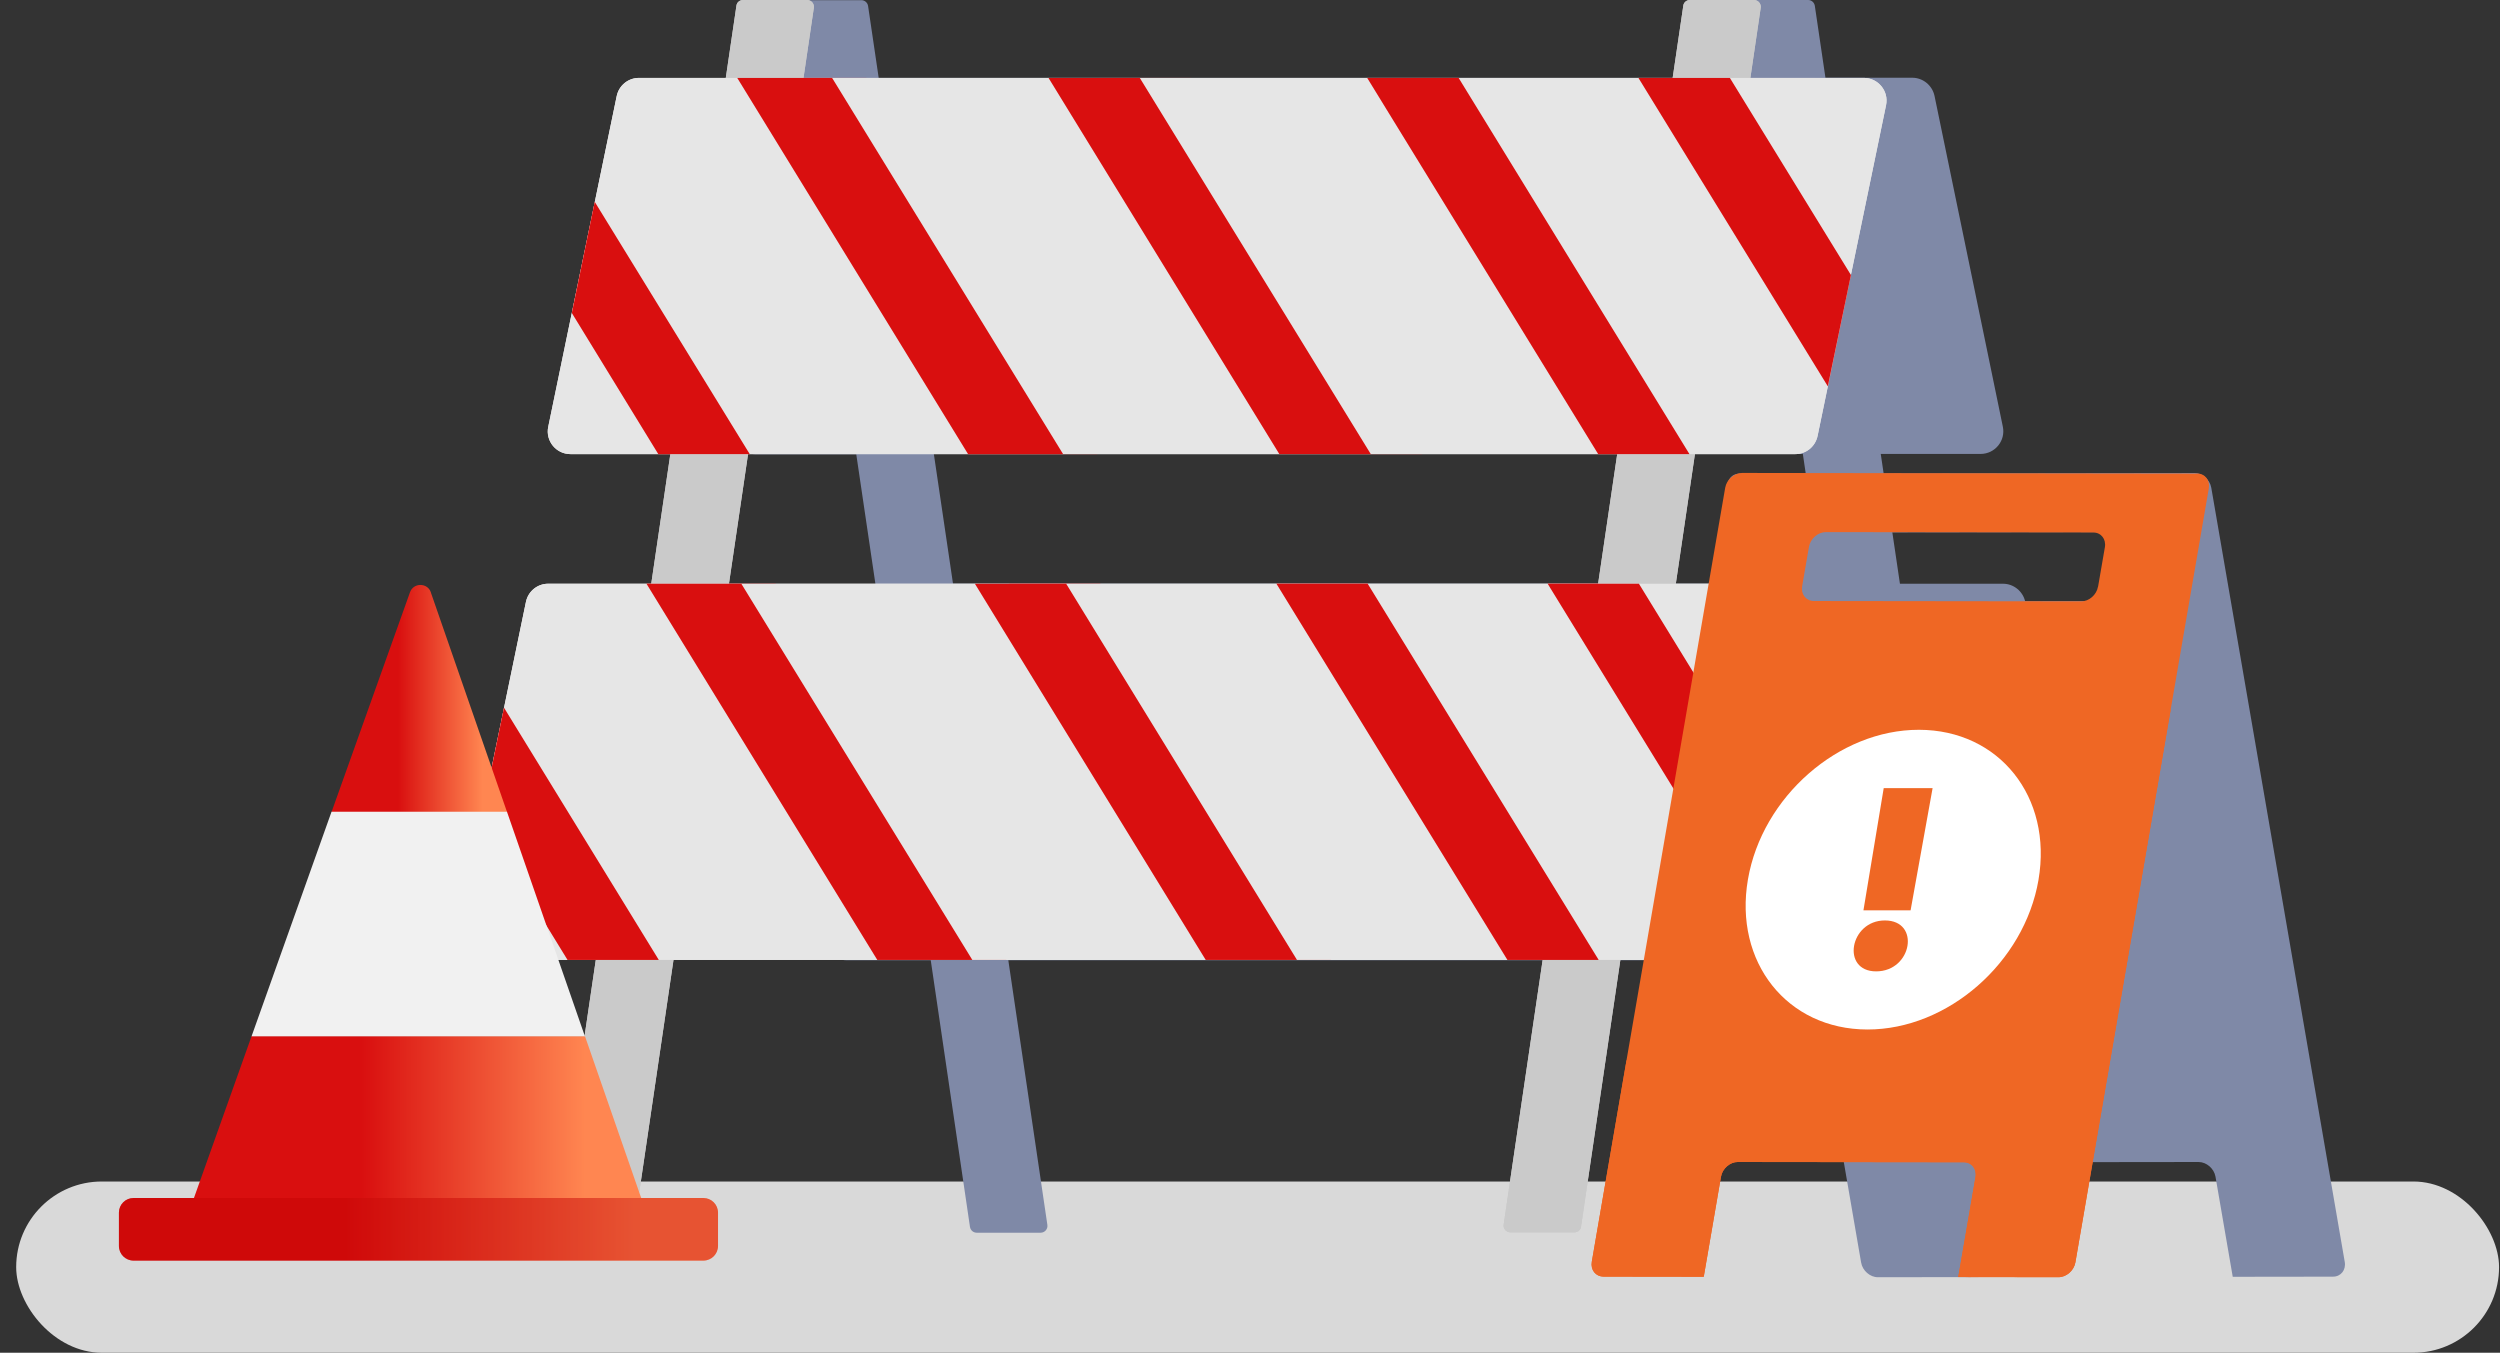 <svg width="146" height="79" viewBox="0 0 146 79" fill="none" xmlns="http://www.w3.org/2000/svg">
<rect x="0" y="0" width="146" height="79" fill="#333333" stroke="none"/>
<rect x="0.945" y="69" width="145" height="10" rx="5" fill="#D9D9D9"/>
<path d="M122.266 54.47L121.276 49.67L120.896 47.83L120.506 45.94L118.276 35.15C118.146 34.54 117.606 34.09 116.976 34.09H110.956L109.836 26.51H115.666C116.506 26.51 117.136 25.74 116.966 24.92L115.976 20.12L115.596 18.28L115.206 16.39L112.976 5.6C112.846 4.99 112.306 4.54 111.676 4.54H106.606L105.986 0.34C105.956 0.14 105.786 0 105.596 0H101.856C101.616 0 101.426 0.22 101.466 0.46L102.066 4.55H51.316L50.696 0.35C50.666 0.15 50.496 0.01 50.306 0.01H46.566C46.326 0.01 46.136 0.23 46.176 0.47L46.776 4.56H40.156C39.316 4.56 38.686 5.33 38.856 6.15L40.906 16.07L41.676 19.8L42.846 25.47C42.976 26.08 43.516 26.53 44.146 26.53H50.006L51.126 34.11H45.456C44.616 34.11 43.986 34.88 44.156 35.7L46.206 45.62L46.976 49.35L48.146 55.02C48.276 55.63 48.816 56.08 49.446 56.08H54.356L56.646 71.65C56.676 71.85 56.846 71.99 57.036 71.99H60.776C61.016 71.99 61.206 71.77 61.166 71.53L58.886 56.08H109.636L111.926 71.65C111.956 71.85 112.126 71.99 112.316 71.99H116.056C116.296 71.99 116.486 71.77 116.446 71.53L114.166 56.08H120.946C121.786 56.08 122.416 55.31 122.246 54.49L122.266 54.47ZM106.406 34.09H55.656L54.536 26.51H105.286L106.406 34.09Z" fill="#7F89A7"/>
<path d="M88.204 71.97H91.944C92.144 71.97 92.314 71.83 92.334 71.63L102.824 0.46C102.864 0.22 102.674 0 102.434 0H98.694C98.494 0 98.324 0.14 98.304 0.34L87.814 71.51C87.774 71.75 87.964 71.97 88.204 71.97Z" fill="#CACACA"/>
<path d="M32.907 71.97H36.647C36.847 71.97 37.017 71.83 37.037 71.63L47.527 0.46C47.567 0.22 47.377 0 47.137 0H43.397C43.197 0 43.027 0.14 43.007 0.34L32.517 71.51C32.477 71.75 32.667 71.97 32.907 71.97Z" fill="#CACACA"/>
<path d="M33.316 26.52H104.846C105.476 26.52 106.016 26.08 106.146 25.46L110.146 6.14C110.316 5.32 109.686 4.55 108.846 4.55H37.316C36.686 4.55 36.146 4.99 36.016 5.61L32.016 24.93C31.846 25.75 32.476 26.52 33.316 26.52Z" fill="#F1F1F1"/>
<path d="M43.055 4.55L56.535 26.52H64.085L50.595 4.55H43.055Z" fill="#D90F0F"/>
<path d="M33.395 18.28L38.444 26.52H43.785L34.734 11.79L33.395 18.28Z" fill="#D90F0F"/>
<path d="M64.234 4.55L77.714 26.52H83.054L69.564 4.55H64.234Z" fill="#D90F0F"/>
<path d="M79.844 4.55L93.334 26.52H98.664L85.184 4.55H79.844Z" fill="#D90F0F"/>
<path d="M101.024 4.55H95.684L106.744 22.56L108.094 16.06L101.024 4.55Z" fill="#D90F0F"/>
<path d="M28.015 56.06H99.545C100.175 56.06 100.715 55.62 100.845 55L104.845 35.68C105.015 34.86 104.385 34.09 103.545 34.09H32.015C31.385 34.09 30.845 34.53 30.715 35.15L26.715 54.47C26.545 55.29 27.175 56.06 28.015 56.06Z" fill="#F1F1F1"/>
<path d="M37.754 34.09L51.234 56.06H58.784L45.294 34.09H37.754Z" fill="#D90F0F"/>
<path d="M28.094 47.83L33.144 56.06H38.474L29.434 41.33L28.094 47.83Z" fill="#D90F0F"/>
<path d="M58.934 34.09L72.414 56.06H77.744L64.264 34.09H58.934Z" fill="#D90F0F"/>
<path d="M74.543 34.09L88.033 56.06H93.363L79.873 34.09H74.543Z" fill="#D90F0F"/>
<path d="M95.713 34.09H90.383L101.443 52.1L102.783 45.61L95.713 34.09Z" fill="#D90F0F"/>
<path opacity="0.1" d="M108.846 4.55H105.996L102.876 19.62C102.756 20.2 102.246 20.62 101.646 20.62H33.996C33.586 20.62 33.236 20.42 33.006 20.13L32.016 24.93C31.846 25.75 32.476 26.52 33.316 26.52H104.846C105.476 26.52 106.016 26.08 106.146 25.46L110.146 6.14C110.316 5.32 109.686 4.55 108.846 4.55Z" fill="#353E5B"/>
<path opacity="0.1" d="M103.545 34.09H100.695L97.575 49.16C97.455 49.74 96.945 50.16 96.345 50.16H28.695C28.285 50.16 27.935 49.96 27.705 49.67L26.715 54.47C26.545 55.29 27.175 56.06 28.015 56.06H99.545C100.175 56.06 100.715 55.62 100.845 55L104.845 35.68C105.015 34.86 104.385 34.09 103.545 34.09Z" fill="#353E5B"/>
<path d="M36.237 38.639H40.027C40.857 38.639 41.547 37.959 41.547 37.119C41.547 36.289 40.867 35.609 40.027 35.609H36.237C35.407 35.609 34.727 36.289 34.727 37.119C34.727 37.949 35.407 38.639 36.237 38.639Z" fill="white"/>
<path d="M91.037 47.22H93.557C94.117 47.22 94.567 46.77 94.567 46.21C94.567 45.65 94.117 45.2 93.557 45.2H91.037C90.477 45.2 90.027 45.65 90.027 46.21C90.027 46.77 90.477 47.22 91.037 47.22Z" fill="white"/>
<path d="M52.147 9.09H55.937C56.767 9.09 57.457 8.41 57.457 7.57C57.457 6.74 56.777 6.05 55.937 6.05H52.147C51.317 6.05 50.637 6.73 50.637 7.57C50.637 8.4 51.317 9.09 52.147 9.09Z" fill="white"/>
<path d="M43.057 18.939H47.607C48.437 18.939 49.127 18.259 49.127 17.419C49.127 16.589 48.447 15.899 47.607 15.899H43.057C42.227 15.899 41.547 16.579 41.547 17.419C41.547 18.249 42.227 18.939 43.057 18.939Z" fill="white"/>
<path d="M95.325 10.609H99.875C100.705 10.609 101.385 9.929 101.385 9.089C101.385 8.259 100.705 7.569 99.875 7.569H95.325C94.495 7.569 93.805 8.249 93.805 9.089C93.805 9.919 94.485 10.609 95.325 10.609Z" fill="white"/>
<path d="M88.204 71.97H91.944C92.144 71.97 92.314 71.83 92.334 71.63L102.824 0.46C102.864 0.22 102.674 0 102.434 0H98.694C98.494 0 98.324 0.14 98.304 0.34L87.814 71.51C87.774 71.75 87.964 71.97 88.204 71.97Z" fill="#CACACA"/>
<path d="M32.907 71.97H36.647C36.847 71.97 37.017 71.83 37.037 71.63L47.527 0.46C47.567 0.22 47.377 0 47.137 0H43.397C43.197 0 43.027 0.14 43.007 0.34L32.517 71.51C32.477 71.75 32.667 71.97 32.907 71.97Z" fill="#CACACA"/>
<path d="M33.316 26.52H104.846C105.476 26.52 106.016 26.08 106.146 25.46L110.146 6.14C110.316 5.32 109.686 4.55 108.846 4.55H37.316C36.686 4.55 36.146 4.99 36.016 5.61L32.016 24.93C31.846 25.75 32.476 26.52 33.316 26.52Z" fill="#E6E6E6"/>
<path d="M43.055 4.55L56.535 26.52H62.085L48.595 4.55H43.055Z" fill="#D90F0F"/>
<path d="M33.395 18.28L38.444 26.52H43.785L34.734 11.79L33.395 18.28Z" fill="#D90F0F"/>
<path d="M61.234 4.55L74.714 26.52H80.054L66.564 4.55H61.234Z" fill="#D90F0F"/>
<path d="M79.844 4.55L93.334 26.52H98.664L85.184 4.55H79.844Z" fill="#D90F0F"/>
<path d="M101.024 4.55H95.684L106.744 22.56L108.094 16.06L101.024 4.55Z" fill="#D90F0F"/>
<path d="M28.015 56.06H99.545C100.175 56.06 100.715 55.62 100.845 55L104.845 35.68C105.015 34.86 104.385 34.09 103.545 34.09H32.015C31.385 34.09 30.845 34.53 30.715 35.15L26.715 54.47C26.545 55.29 27.175 56.06 28.015 56.06Z" fill="#E6E6E6"/>
<path d="M37.754 34.09L51.234 56.06H56.784L43.294 34.09H37.754Z" fill="#D90F0F"/>
<path d="M28.094 47.83L33.144 56.06H38.474L29.434 41.33L28.094 47.83Z" fill="#D90F0F"/>
<path d="M56.934 34.09L70.414 56.06H75.744L62.264 34.09H56.934Z" fill="#D90F0F"/>
<path d="M74.543 34.09L88.033 56.06H93.363L79.873 34.09H74.543Z" fill="#D90F0F"/>
<path d="M95.713 34.09H90.383L101.443 52.1L102.783 45.61L95.713 34.09Z" fill="#D90F0F"/>
<path d="M100.896 28.52L108.689 73.73C108.771 74.209 109.213 74.594 109.672 74.59L115.525 74.582L114.518 68.741C114.436 68.262 114.743 67.877 115.206 67.877L128.398 67.861C128.861 67.861 129.303 68.245 129.385 68.72L130.392 74.565L136.245 74.557C136.708 74.557 137.015 74.168 136.933 73.693L129.139 28.484C129.057 28.005 128.615 27.62 128.157 27.624L101.588 27.661C101.125 27.661 100.818 28.046 100.9 28.525L100.896 28.52ZM106.974 31.959C106.892 31.484 107.199 31.095 107.662 31.095L123.269 31.075C123.732 31.075 124.174 31.459 124.256 31.934L124.653 34.235C124.735 34.709 124.428 35.098 123.965 35.098L108.358 35.119C107.895 35.119 107.453 34.734 107.371 34.259L106.974 31.959Z" fill="#7F89A7"/>
<path d="M128.308 27.657L101.739 27.62C101.276 27.62 100.838 28.005 100.752 28.48L92.959 73.689C92.877 74.164 93.184 74.553 93.646 74.553L99.499 74.561L100.506 68.716C100.588 68.241 101.03 67.857 101.489 67.857L114.681 67.873C115.144 67.873 115.451 68.258 115.369 68.737L114.362 74.578L120.215 74.586C120.678 74.586 121.116 74.201 121.202 73.726L128.995 28.517C129.077 28.042 128.77 27.653 128.308 27.653V27.657ZM122.524 34.259C122.442 34.734 122.004 35.123 121.542 35.119L105.934 35.099C105.472 35.099 105.165 34.71 105.246 34.235L105.643 31.934C105.725 31.46 106.167 31.075 106.63 31.075L122.237 31.095C122.7 31.095 123.007 31.48 122.925 31.959L122.528 34.259H122.524Z" fill="#EF6724"/>
<g style="mix-blend-mode:multiply">
<path d="M93.646 74.557L99.499 74.565L100.506 68.72C100.588 68.245 101.03 67.861 101.489 67.861L114.681 67.877C115.144 67.877 115.451 68.262 115.369 68.741L114.362 74.582L120.215 74.59C120.678 74.59 121.116 74.205 121.202 73.73L126.777 41.39C123.506 47.259 114.292 59.928 94.989 61.925L92.962 73.689C92.881 74.164 93.188 74.553 93.65 74.553L93.646 74.557Z" fill="#EF6724"/>
</g>
<path d="M119.048 51.389C118.218 56.217 113.742 60.129 109.056 60.123C104.371 60.118 101.249 56.194 102.079 51.36C102.909 46.527 107.385 42.614 112.07 42.62C116.756 42.626 119.878 46.55 119.048 51.383V51.389Z" fill="white"/>
<path d="M110.077 53.754C112.17 53.754 111.67 56.728 109.566 56.728C107.507 56.728 108.019 53.754 110.077 53.754ZM108.826 53.157L110.009 46.026H112.864L111.579 53.163H108.826V53.157Z" fill="#EF6724"/>
<path d="M25.164 34.595C24.966 34.017 24.138 34.017 23.941 34.595L19.363 47.419H29.609L25.164 34.608V34.595Z" fill="url(#paint0_linear_8262_13291)"/>
<path d="M37.908 71.292L34.16 60.507H14.694L10.853 71.292C10.708 71.713 11.011 72.16 11.471 72.16H37.303C37.751 72.16 38.066 71.713 37.922 71.292H37.908Z" fill="url(#paint1_linear_8262_13291)"/>
<path d="M29.607 47.406H19.361L14.691 60.52H34.158L29.607 47.406Z" fill="#F1F1F1"/>
<path d="M41.077 69.963H7.8C7.328 69.963 6.945 70.346 6.945 70.818V72.764C6.945 73.237 7.328 73.619 7.8 73.619H41.077C41.549 73.619 41.932 73.237 41.932 72.764V70.818C41.932 70.346 41.549 69.963 41.077 69.963Z" fill="url(#paint2_linear_8262_13291)"/>
<path d="M41.077 69.963H7.8C7.328 69.963 6.945 70.346 6.945 70.818V72.764C6.945 73.237 7.328 73.619 7.8 73.619H41.077C41.549 73.619 41.932 73.237 41.932 72.764V70.818C41.932 70.346 41.549 69.963 41.077 69.963Z" fill="#C10000" fill-opacity="0.38"/>
<defs>
<linearGradient id="paint0_linear_8262_13291" x1="23.246" y1="44.69" x2="29.609" y2="44.69" gradientUnits="userSpaceOnUse">
<stop stop-color="#D90F0F"/>
<stop offset="0.776" stop-color="#FF8651"/>
</linearGradient>
<linearGradient id="paint1_linear_8262_13291" x1="21.101" y1="69.761" x2="37.957" y2="69.761" gradientUnits="userSpaceOnUse">
<stop stop-color="#D90F0F"/>
<stop offset="0.776" stop-color="#FF8651"/>
</linearGradient>
<linearGradient id="paint2_linear_8262_13291" x1="20.204" y1="72.867" x2="41.932" y2="72.867" gradientUnits="userSpaceOnUse">
<stop stop-color="#D90F0F"/>
<stop offset="0.776" stop-color="#FF8651"/>
</linearGradient>
</defs>
</svg>
